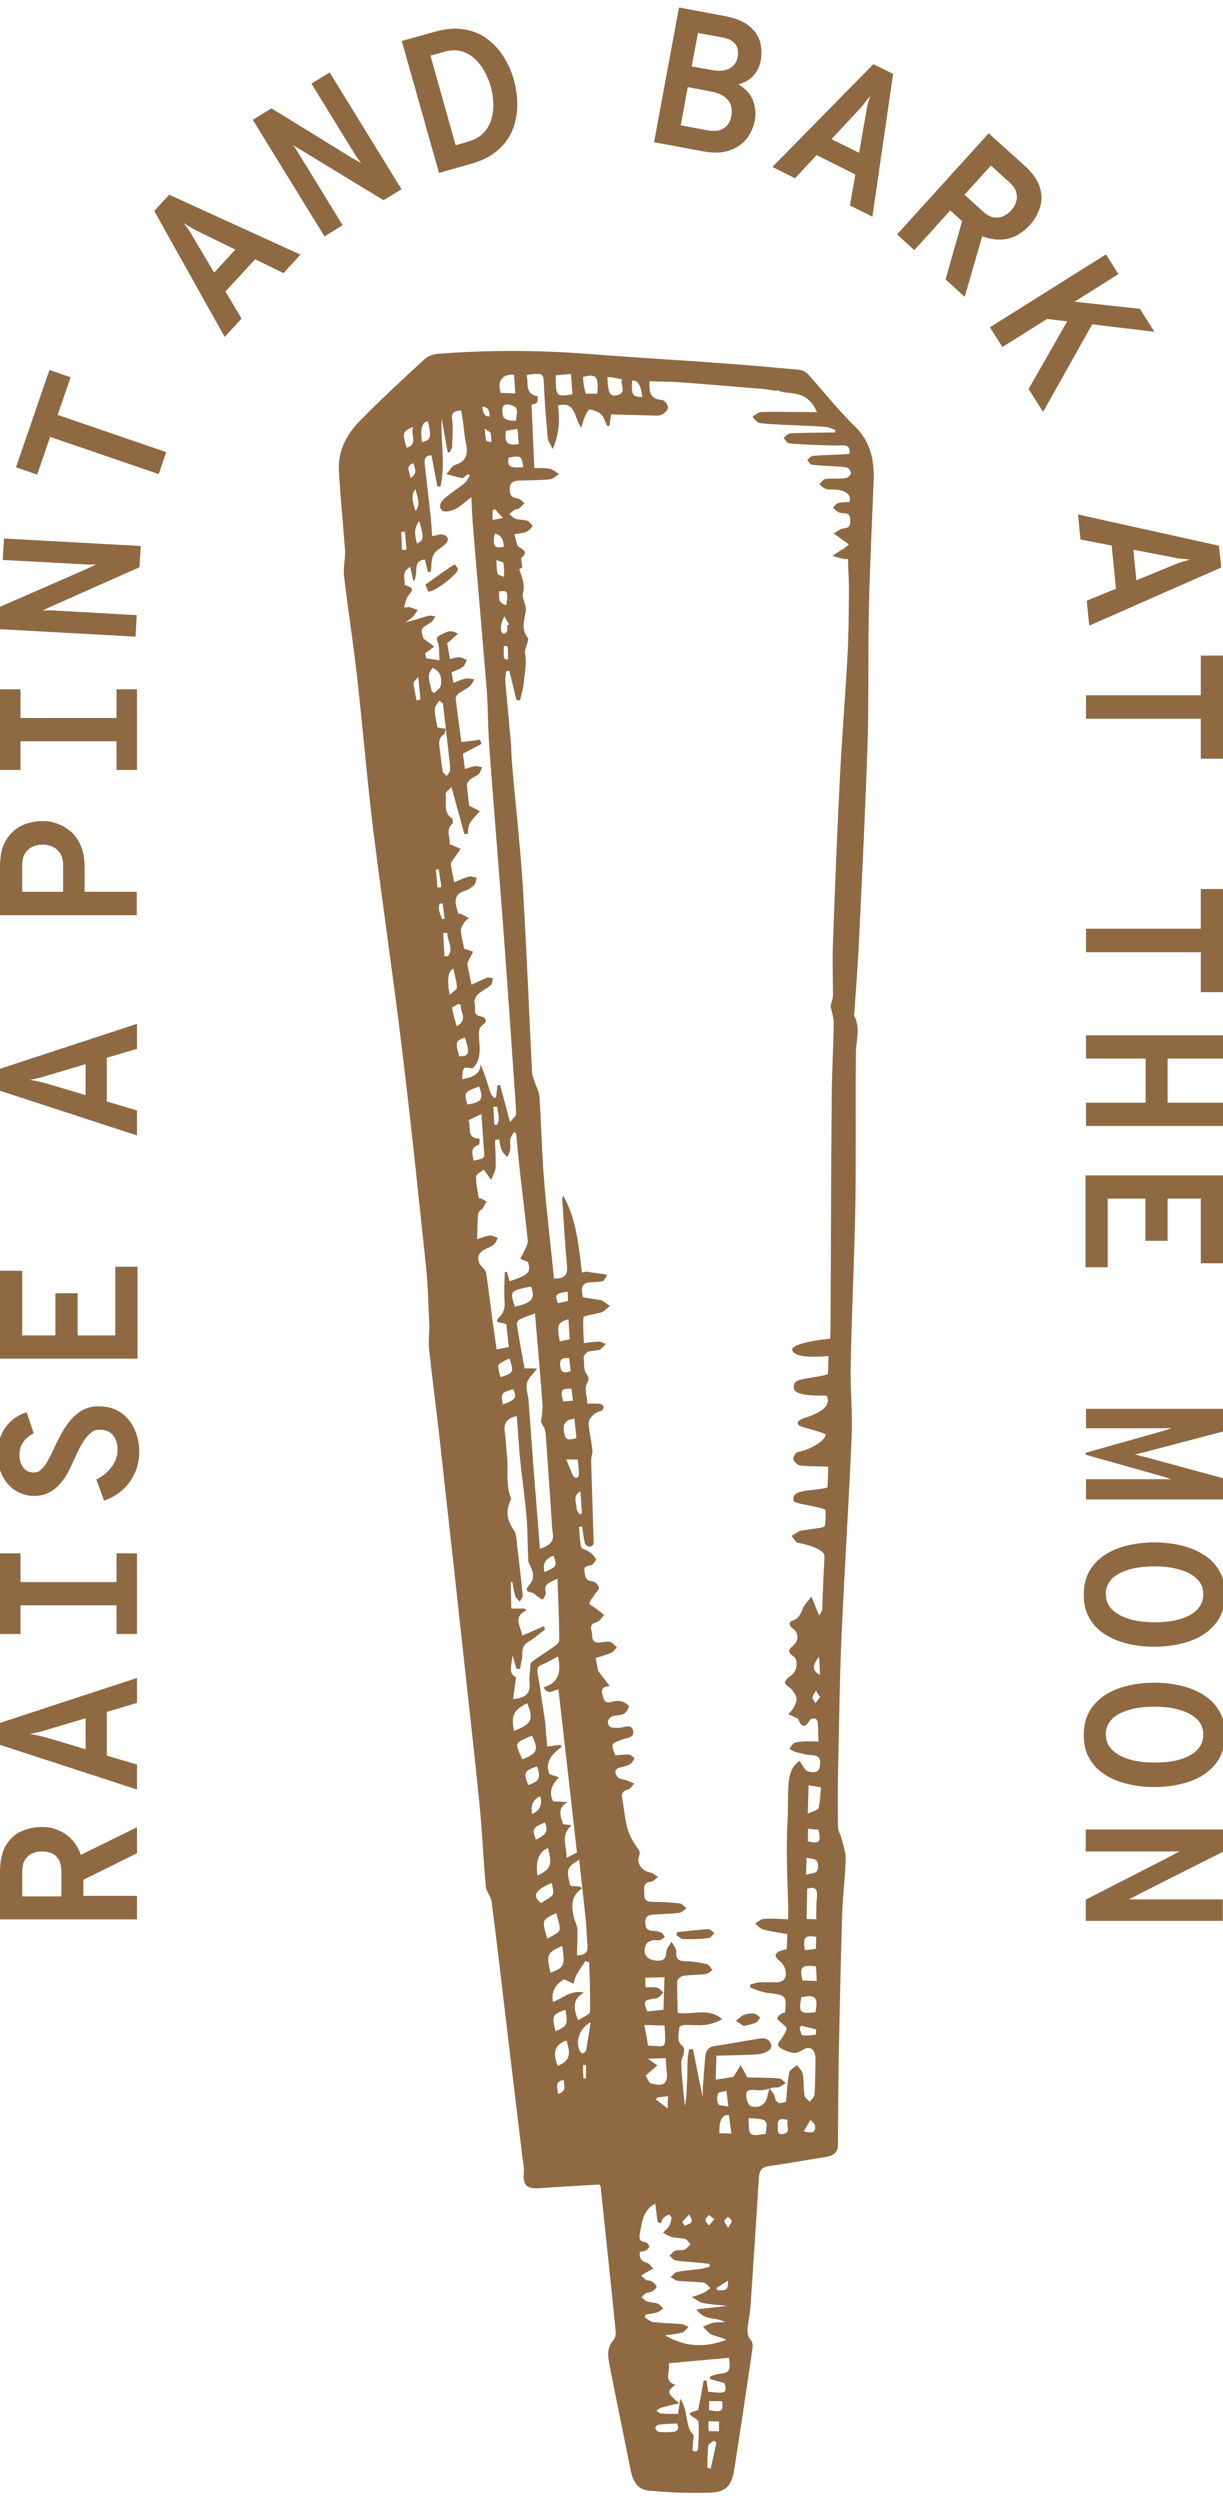 <?xml version="1.0" encoding="UTF-8"?>
<svg id="Layer_1" xmlns="http://www.w3.org/2000/svg" version="1.1" viewBox="0 0 490.1 1001.4">
  <!-- Generator: Adobe Illustrator 29.0.0, SVG Export Plug-In . SVG Version: 2.1.0 Build 186)  -->
  <defs>
    <style>
      .st0 {
        fill: #8e6942;
      }
    </style>
  </defs>
  <g>
    <path class="st0" d="M54.9,768.8H0v-19C0,745.3.8,741.8,2.4,739.1c1.6-2.6,3.6-4.5,6.2-5.6,2.5-1.1,5.2-1.7,8.1-1.7s4,.3,5.9,1c1.9.7,3.7,1.7,5.2,3.1,1.6,1.4,2.8,3.1,3.8,5.1,1,2.1,1.6,4.5,1.8,7.2v11.2h21.5v9.3ZM24.6,759.5v-9.8c0-2.1-.4-3.7-1.1-4.9-.8-1.2-1.7-2.1-2.9-2.5-1.2-.5-2.5-.7-3.8-.7s-2.5.2-3.7.7c-1.2.5-2.2,1.3-3,2.5-.8,1.2-1.2,2.9-1.2,5v9.8h15.8ZM54.9,742.3l-22.6,11.2-1-10,23.6-11.6v10.4Z"/>
    <path class="st0" d="M54.9,716.8L0,698.9v-8.8l54.9-18v10l-36.9,11c-.4.1-1,.3-1.7.5-.7.2-1.5.3-2.2.5-.8.2-1.5.3-2.2.4.7.1,1.4.3,2.2.4.8.2,1.5.3,2.2.5.7.2,1.3.3,1.7.4l36.9,11v10ZM42.8,705.2l-8.5-2.5v-16.5l8.5-2.5v21.5Z"/>
    <path class="st0" d="M8.2,654.5H0v-32.3h8.2v32.3ZM54.9,643H0v-9.3h54.9v9.3ZM54.9,654.5h-8.2v-32.3h8.2v32.3Z"/>
    <path class="st0" d="M55.8,581.5c0,3-.6,5.8-1.7,8.4-1.2,2.6-2.8,4.9-4.9,6.8-2.1,1.9-4.6,3.4-7.5,4.4l-3.1-8.5c2.5-1.2,4.5-2.8,6.1-5,1.6-2.1,2.4-4.4,2.4-6.9s-.6-4.3-1.8-5.8c-1.2-1.5-3-2.2-5.3-2.2s-2.8.5-4,1.6c-1.2,1-2.2,2.4-3.2,4.1-1,1.7-1.9,3.6-2.8,5.6-.8,1.8-1.6,3.5-2.5,5.3-.9,1.8-2.1,3.4-3.3,4.9-1.3,1.5-2.8,2.7-4.5,3.6s-3.8,1.4-6.1,1.4-5.1-.7-7.3-2.1c-2.2-1.4-4-3.3-5.3-5.9-1.3-2.5-2-5.5-2-9s1.1-7.7,3.3-10.6c2.2-3,5-4.9,8.4-5.9l2.8,8.4c-1.6.8-3,1.9-4.1,3.4-1.1,1.5-1.6,3.2-1.6,5.3s.5,3.6,1.5,5c1,1.3,2.4,2,4.1,2s2.2-.4,3.1-1.2c.9-.8,1.8-1.9,2.6-3.4s1.8-3.4,2.8-5.6c.8-1.8,1.8-3.6,2.8-5.5,1-1.9,2.2-3.6,3.6-5.3,1.4-1.6,3-3,4.8-4,1.8-1,4-1.5,6.4-1.5,3.5,0,6.4.8,8.9,2.5,2.4,1.7,4.3,3.9,5.5,6.7,1.3,2.8,1.9,5.8,1.9,9Z"/>
    <path class="st0" d="M54.9,544.2H0v-35.2h8.9v25.9h13.3v-16.9h8.9v16.9h15.1v-27.5h8.9v36.9Z"/>
    <path class="st0" d="M54.9,454.8L0,436.9v-8.8l54.9-18v10l-36.9,11c-.4.1-1,.3-1.7.5-.7.2-1.5.3-2.2.5-.8.2-1.5.3-2.2.4.7.1,1.4.3,2.2.4.8.2,1.5.3,2.2.5.7.2,1.3.3,1.7.4l36.9,11v10ZM42.8,443.2l-8.5-2.5v-16.5l8.5-2.5v21.5Z"/>
    <path class="st0" d="M54.9,366.6H0v-19.4C0,342.7.8,339,2.5,336.4c1.7-2.7,3.8-4.6,6.4-5.8,2.6-1.2,5.3-1.7,8.1-1.7s3.9.3,5.9,1c2,.7,3.8,1.8,5.5,3.2,1.7,1.5,3,3.4,4,5.7,1,2.3,1.5,5.1,1.5,8.4v10h20.9v9.3ZM25.3,357.2v-10.5c0-2-.4-3.7-1.2-4.9-.8-1.2-1.9-2.1-3.1-2.7-1.3-.5-2.6-.8-3.9-.8s-2.4.2-3.7.7c-1.3.5-2.3,1.4-3.2,2.6-.9,1.2-1.3,2.9-1.3,5.1v10.5h16.5Z"/>
    <path class="st0" d="M8.2,308.4H0v-32.3h8.2v32.3ZM54.9,296.9H0v-9.3h54.9v9.3ZM54.9,308.4h-8.2v-32.3h8.2v32.3Z"/>
    <path class="st0" d="M54.2,255l-54.8-3,.5-8.9,34.8-15.2c.4-.2,1-.5,1.9-.9.8-.4,1.5-.7,2-.9-.7,0-1.4,0-2,0-.7,0-1.3,0-1.7,0l-33.8-1.8.5-8.6,54.8,3-.5,8.5-34.9,15.5c-.5.2-1.1.5-1.9.9-.8.4-1.5.7-2,1,.6,0,1.2-.1,1.9-.1.7,0,1.3,0,1.8,0l34,1.9-.5,8.7Z"/>
    <path class="st0" d="M63.6,189.9l-43.5-14.9-5.2,15.1-8.5-2.9,13.4-39,8.5,2.9-5.2,15.1,43.5,14.9-3,8.8Z"/>
    <path class="st0" d="M90,134.9l-28.2-50.4,6-6.5,52.6,24-6.8,7.4-34.6-16.9c-.4-.2-.9-.5-1.5-.8-.6-.4-1.3-.7-2-1.2-.7-.4-1.3-.8-1.9-1.2.4.6.9,1.2,1.3,1.8.5.6.9,1.3,1.3,1.9.4.6.7,1.1.9,1.5l19.7,33.1-6.8,7.4ZM89,118.2l-4.5-7.6,11.2-12.1,7.9,3.9-14.6,15.8Z"/>
    <path class="st0" d="M130.1,94.8l-28.8-46.8,7.5-4.6,32.3,19.9c.4.2,1,.6,1.8,1,.8.4,1.4.8,1.9,1.2-.4-.6-.8-1.1-1.2-1.7-.4-.6-.7-1-1-1.4l-17.8-28.9,7.3-4.5,28.8,46.8-7.2,4.4-32.7-19.9c-.4-.3-1-.6-1.8-1.1-.8-.4-1.4-.8-1.9-1.1.4.4.8.9,1.2,1.5.4.6.7,1.1,1,1.6l17.8,29-7.4,4.6Z"/>
    <path class="st0" d="M175.9,69.2l-14.9-52.8,13.3-3.7c4.4-1.2,8.4-1.6,11.9-.9,3.5.6,6.6,1.9,9.2,3.9,2.6,2,4.8,4.4,6.6,7.3,1.8,2.9,3.1,6,4,9.3.8,3,1.3,6.2,1.3,9.5,0,3.3-.5,6.6-1.7,9.7-1.2,3.2-3.1,6-5.8,8.4-2.7,2.5-6.4,4.4-11,5.7l-13,3.7ZM182.5,58.2l4.9-1.4c2.7-.8,4.8-1.9,6.3-3.5,1.5-1.6,2.6-3.4,3.2-5.5.6-2.1.9-4.2.8-6.5-.1-2.3-.5-4.4-1-6.5-.6-2.2-1.5-4.3-2.6-6.3-1.1-2-2.5-3.7-4-5.1-1.6-1.4-3.4-2.4-5.3-2.9-2-.5-4.2-.5-6.6.2l-5.7,1.6,10.1,35.9Z"/>
    <path class="st0" d="M262.1,57l10-54,18.2,3.4c4.4.8,7.7,2.2,9.9,4,2.3,1.9,3.7,4,4.4,6.4.6,2.4.7,4.8.3,7.2-.4,2.4-1.4,4.5-2.9,6.2-1.5,1.8-3.6,2.9-6.1,3.6,2.8,1.6,4.7,3.7,5.8,6.3,1,2.6,1.3,5.3.8,8-.3,1.9-1,3.7-2,5.5-1,1.8-2.3,3.3-4,4.5-1.7,1.3-3.8,2.2-6.2,2.7-2.5.5-5.4.4-8.7-.2l-19.4-3.6ZM272.8,50.2l10.8,2c2.1.4,3.9.3,5.2-.2,1.3-.5,2.3-1.3,3-2.3.7-1,1.1-2.1,1.3-3.2.2-1.3.2-2.7-.1-4-.3-1.3-1.2-2.5-2.5-3.6-1.4-1.1-3.5-1.9-6.3-2.4l-8.6-1.6-2.8,15.3ZM277.2,26.6l7.8,1.4c3.2.6,5.6.4,7.4-.6,1.8-1,2.8-2.5,3.2-4.5.2-1.1.2-2.1,0-3.2-.2-1.1-.8-2-1.8-2.9-1-.9-2.6-1.5-4.8-1.9l-9.3-1.7-2.5,13.3Z"/>
    <path class="st0" d="M309.5,66.9l40.5-41.2,7.9,3.9-8.3,57.2-9-4.5,6.6-37.9c0-.4.2-1,.3-1.7.2-.7.3-1.4.6-2.2.2-.8.4-1.5.6-2.1-.4.6-.9,1.1-1.4,1.8-.5.6-1,1.2-1.4,1.8-.5.6-.8,1-1.1,1.3l-26.2,28.1-9-4.5ZM325.3,61.3l6-6.5,14.8,7.3-1.5,8.7-19.2-9.6Z"/>
    <path class="st0" d="M359.3,94.1l36.9-40.7,14.1,12.7c3.4,3,5.5,6,6.4,8.9.9,2.9.9,5.7,0,8.3-.9,2.6-2.3,5-4.2,7.1-1.4,1.5-3,2.7-4.7,3.7-1.8,1-3.7,1.6-5.8,1.8-2.1.2-4.2,0-6.4-.6-2.2-.6-4.4-1.8-6.5-3.5l-8.3-7.5-14.4,15.9-6.9-6.3ZM378.9,112l6.9-24.3,8.1,5.9-7.3,25.3-7.7-7ZM386.5,78l7.3,6.6c1.5,1.4,3,2.2,4.4,2.5,1.4.2,2.7,0,3.9-.5,1.2-.6,2.2-1.3,3.1-2.3.8-.9,1.5-2,1.9-3.2.5-1.2.5-2.5.2-3.9-.3-1.4-1.3-2.8-2.9-4.3l-7.3-6.6-10.6,11.7Z"/>
    <path class="st0" d="M396.7,131.1l46.5-29.2,5,7.9-46.5,29.2-5-7.9ZM412.2,155.8l16.1-28.2,10,1.2-20.3,36.2-5.8-9.2ZM418.3,127.6l11-6.9,27.5,3,5.8,9.2-44.3-5.3Z"/>
    <path class="st0" d="M432.1,206.1l56.4,12.5.9,8.7-52.9,23.3-1-10,35.6-14.6c.4-.2.9-.4,1.6-.6.7-.2,1.4-.5,2.2-.7.8-.2,1.5-.4,2.1-.6-.7,0-1.4-.1-2.2-.2-.8,0-1.6-.2-2.3-.2-.7,0-1.3-.2-1.7-.3l-37.8-7.3-1-10ZM445.3,216.5l8.7,1.7,1.6,16.4-8.2,3.3-2.1-21.4Z"/>
    <path class="st0" d="M435.2,278.5h46v-15.9h8.9v41.3h-8.9v-16h-46v-9.3Z"/>
    <path class="st0" d="M435.2,372h46v-15.9h8.9v41.3h-8.9v-16h-46v-9.3Z"/>
    <path class="st0" d="M435.2,414.7h54.9v9.3h-22.2v17.7h22.2v9.3h-54.9v-9.3h23.9v-17.7h-23.9v-9.3Z"/>
    <path class="st0" d="M435.2,470.8h54.9v35.2h-8.9v-25.9h-13.3v16.9h-8.9v-16.9h-15.1v27.5h-8.9v-36.9Z"/>
    <path class="st0" d="M435.2,564.3h54.9v9.1l-30.1,7.9c-.8.2-1.7.5-2.8.7-1.1.3-1.9.5-2.6.6.7.1,1.6.3,2.6.6,1.1.3,2,.5,2.8.7l30.1,8.2v8.5h-54.9v-8.1h29.8c.6,0,1.4,0,2.3,0,.9,0,1.7,0,2.2.1-.7-.2-1.4-.5-2.2-.8s-1.6-.5-2.4-.7l-29.8-8.4v-.8l29.8-8.4c.8-.2,1.5-.5,2.4-.7.8-.3,1.5-.5,2.2-.8-.5,0-1.3,0-2.2.1-.9,0-1.7,0-2.3,0h-29.8v-8.1Z"/>
    <path class="st0" d="M434.3,638.7c0-3.7.8-6.8,2.3-9.5,1.6-2.6,3.7-4.8,6.3-6.5,2.7-1.7,5.7-2.9,9.1-3.7,3.4-.8,6.9-1.2,10.6-1.2s7.2.4,10.6,1.2c3.4.8,6.4,2,9.1,3.7,2.7,1.7,4.8,3.8,6.3,6.5,1.6,2.6,2.3,5.8,2.3,9.5s-.8,6.8-2.3,9.5c-1.6,2.6-3.7,4.8-6.3,6.5-2.7,1.7-5.7,2.9-9.1,3.7-3.4.8-6.9,1.2-10.6,1.2s-7.2-.4-10.6-1.2c-3.4-.8-6.4-2-9.1-3.7-2.7-1.7-4.8-3.8-6.3-6.5-1.6-2.6-2.3-5.8-2.3-9.5ZM443.2,638.7c0,1.9.5,3.6,1.6,5,1.1,1.4,2.6,2.6,4.4,3.5,1.9.9,3.9,1.6,6.3,2,2.3.4,4.7.6,7.2.6s5.1-.2,7.4-.6c2.3-.4,4.4-1.1,6.2-2,1.8-.9,3.2-2,4.3-3.5,1-1.4,1.6-3.1,1.6-5.1s-.5-3.6-1.6-5.1c-1.1-1.4-2.6-2.6-4.4-3.5-1.9-.9-3.9-1.5-6.3-2-2.3-.4-4.7-.6-7.2-.6s-5.1.2-7.4.6c-2.3.4-4.4,1.1-6.3,2-1.8.9-3.3,2-4.3,3.5-1,1.4-1.6,3.1-1.6,5.1Z"/>
    <path class="st0" d="M434.3,694.9c0-3.7.8-6.8,2.3-9.5,1.6-2.6,3.7-4.8,6.3-6.5,2.7-1.7,5.7-2.9,9.1-3.7,3.4-.8,6.9-1.2,10.6-1.2s7.2.4,10.6,1.2c3.4.8,6.4,2,9.1,3.7,2.7,1.7,4.8,3.8,6.3,6.5,1.6,2.6,2.3,5.8,2.3,9.5s-.8,6.8-2.3,9.5c-1.6,2.6-3.7,4.8-6.3,6.5-2.7,1.7-5.7,2.9-9.1,3.7-3.4.8-6.9,1.2-10.6,1.2s-7.2-.4-10.6-1.2c-3.4-.8-6.4-2-9.1-3.7-2.7-1.7-4.8-3.8-6.3-6.5-1.6-2.6-2.3-5.8-2.3-9.5ZM443.2,694.9c0,1.9.5,3.6,1.6,5,1.1,1.4,2.6,2.6,4.4,3.5,1.9.9,3.9,1.6,6.3,2,2.3.4,4.7.6,7.2.6s5.1-.2,7.4-.6c2.3-.4,4.4-1.1,6.2-2,1.8-.9,3.2-2,4.3-3.5,1-1.4,1.6-3.1,1.6-5.1s-.5-3.6-1.6-5.1c-1.1-1.4-2.6-2.6-4.4-3.5-1.9-.9-3.9-1.5-6.3-2-2.3-.4-4.7-.6-7.2-.6s-5.1.2-7.4.6c-2.3.4-4.4,1.1-6.3,2-1.8.9-3.3,2-4.3,3.5-1,1.4-1.6,3.1-1.6,5.1Z"/>
    <path class="st0" d="M435.2,732.8h54.9v8.9l-33.9,17.1c-.4.2-1,.6-1.8,1-.8.4-1.4.7-2,1,.7,0,1.4,0,2,0s1.3,0,1.7,0h33.9v8.6h-54.9v-8.5l34-17.4c.4-.2,1.1-.6,1.8-1,.8-.4,1.4-.8,1.9-1.1-.6.1-1.2.2-1.9.2-.7,0-1.3,0-1.8,0h-34v-8.7Z"/>
  </g>
  <g id="BzggDx.tif">
    <g>
      <path class="st0" d="M240.2,875c-8,.5-16.2.9-24.4,1.5-4.7.3-6.3-1.3-5.9-6.1.2-2.2-.3-4.5-.6-6.7-2-16.4-3.9-32.7-5.9-49.1-2.1-17.6-4.1-35.3-6.4-52.9-.3-2.1-2.1-4-2.3-6-1-10.5-1.4-21-2.4-31.4-1.4-14.5-3-28.9-4.6-43.3-3.9-35.7-7.8-71.4-11.8-107.2-1.3-11.3-2.8-22.5-4-33.8-.3-3.2.3-6.4.1-9.6-.3-7.7-.5-15.5-1.3-23.2-3.1-29.2-6.1-58.5-9.7-87.7-3.5-29-7.8-57.9-11.4-86.8-2.5-20.5-4.2-41-6.5-61.5-1.5-13.4-3.6-26.8-5.2-40.2-.4-3.1.3-6.3.4-9.4,0-1.9-.3-3.9-.4-5.8-.7-9.1-1.6-18.2-2.1-27.4-.4-7.8,3.1-14.4,8.3-19.7,8.4-8.6,17.2-16.7,26-24.8,1.4-1.3,3.6-2,5.5-2.2,19.7-1.5,39.5-1.5,59.3,0,18.6,1.5,37.2,2.5,55.8,3.9,9.8.7,19.6,1.6,29.4,2.5,1.3.1,2.8.8,3.6,1.7,6.3,6.9,12.1,14.4,18.8,20.9,6.5,6.3,7.9,13.8,7.6,22.1-.7,16.9-1.5,33.9-1.9,50.8-.4,17.8,0,35.6-.5,53.4-.9,26.8-2.2,53.6-3.5,80.3-.4,9.4-1.2,18.7-1.8,28.1,0,.6-.3,1.3,0,1.7,2.5,4.8.6,9.6.6,14.5-.2,14.9,0,29.8-.1,44.6,0,9.5-.1,19-.4,28.5-.5,17.6-1.3,35.3-1.6,52.9-.2,9.1.8,18.2.4,27.3-1.1,26.3-2.8,52.6-4,78.9-.8,17.6-1,35.2-1.4,52.9-.2,8.4-.2,16.9-.1,25.3,0,1.3,1,2.6,1.3,3.9.7,2.9,1.9,5.9,1.8,8.9-.2,7.2-1.2,14.4-1.4,21.6-.6,19.2-1,38.4-1.4,57.7-.2,11.7-.2,23.3-.3,35,0,2.9-1.7,4.3-4.4,4.8-7.7,1.2-15.3,2.6-23,3.7-3.1.4-4.1,1.7-4.3,4.8-1,16.9-2.2,33.8-3.3,50.7-.1,2.2-.5,4.3-.8,6.5-.4,2.8-1.2,5.5,1.1,8,.7.8.5,2.7.3,4-2.3,15.9-4.7,31.8-7.2,47.8-1,6.2-3.3,8.8-9.4,9-8.3.3-16.6,0-24.9-.8-4.2-.3-6.3-3.7-7.1-7.8-2.9-14.5-5.9-28.9-8.7-43.3-.6-3.2-.8-6.3,1.7-9.1.8-.9,1.1-2.5.9-3.8-1.9-19.2-4-38.5-6-57.7,0-.2-.2-.4-.5-.9ZM209.3,227.3c-.4.2-.8.4-1.2.7.5,1.6,1.1,3.1,1.5,4.7.2.9.3,2,.3,2.9,0,1.1-.6,2.2-.4,3.2.3,2,1.5,4.1,1.2,6-.6,3.8-2,7.4.9,10.8.2.3,0,1-.2,1.6-.3,1.5-1.2,3.1-1,4.5.8,4-.2,7.9-.5,11.8-.2,2.3-1,4.6-1.5,7h-1.4c-1-3.9-1.9-7.9-2.9-11.8-.4,0-.9.1-1.3.2-.1,1.4-.4,2.7-.3,4.1.7,8.1,1.5,16.1,2.2,24.2.3,3,.2,5.9.5,8.9,1.4,16.3,3.3,32.6,4.3,48.9,1.5,24.8,2.5,49.6,3.7,74.4,0,1.2.6,2.4.9,3.5.7,2.2,2,4.4,2.1,6.7.7,10.5.9,21,1.7,31.5.9,11.4,2.2,22.8,3.4,34.2.2,2.3.5,4.6.7,6.8,4.3.2,5.6-1.5,5.2-5.2-.8-8.9-1.3-17.8-1.9-26.6,0-.4.3-.9.4-1.4,5.4,9.6,6.2,20.3,7.5,30.8,1-.1,1.7-.5,2.3-.3,1,.3,6.9.9,7.8,1.3-.5.8-.9,1.7-1.6,2.4-.3.4-6,.5-6.5.7-2.9,1.1-1.8,3.7-1.7,5.6,0,.6,7,1,7.9,1.6,1,.6,2,1.4,3,2.1-.9.8-1.7,1.5-2.6,2.2-1,.8-7.9,1.5-8,2.4-.2,3.3,0,6.7.2,10.3,1.5-.3,5.1-.6,5.9-.6,1,0,1.9.6,2.9.9-.7.7-1.4,1.6-2.2,2.2-.7.5-4.5.5-5.2,1.1-.7.5-1.6,1.5-1.5,2.2.3,2.1-.2,4.6,1.1,6.5s.9,2.4.3,3.6c-1.4,2.6.2,5.5,0,8.3.9,0,4.5,0,5.2.1.6.2,1.3.7,1.4,1.2,0,.5-.4,1.5-.9,1.6-3.5.9-5.4,3.5-5.1,5.8.4,3.3,1.1,6.6,1.5,10,.1,1.4-.6,2.9-.5,4.4.3,10.9.7,21.7,1,32.5,0,.1,0,.2,0,.3-.2,1.5-2.2,1.9-3.1.7s-.3-.4-.4-.7c-.6-2.1-.8-4.4-1.1-6.6-.4,0-.9,0-1.3,0,.3,2.7.3,5.5.9,8.2.2.8,2.2,1.1,3.1,1.8,1.1.8,2.2,1.8,2.8,3,.2.4-1,2-1.8,2.4-1.3.5-3.2.1-2.8,2.5.3,1.9.3,3.8,3.2,4,1,0,2.5,1.5,2.6,2.5.1.9-1.3,2-1.9,3.1-.7,1.1-1.7,2.1-1.9,3.3,0,.5,1.6,1.2,2.5,1.9,1.2.9,2.3,1.8,3.4,2.7-1,1-1.9,2.6-3.1,2.9-3.6,1-1.6,3.4-1.7,5.3,0,2.1,1,3.1,3.2,2.8,1.3-.2,2.8-.5,4.1-.2,1,.3,1.8,1.4,2.6,2.2-.7.7-1.4,1.8-2.3,2.1-1.9.9-4,1.4-6.2,2.1.4,1.9.6,3.4,1,5.2l4.6,6c-1.9.4-3.6.5-2.9,3.3.5,2.3,1,4,4,3,1.3-.4,2.8-.4,4.1,0,1,.3,2.6,1.5,2.5,2-.2,1.1-1.1,2.4-2.1,2.9-1.1.6-2.7.5-4,.8-2.2.6-3.1,2.8-1.5,4.3.7.6,2.2.4,3.4.5,2.1.1,5.1-2,5.9,1.1.8,2.9-2.7,2.9-4.5,3.6-4.3,1.6-4.5,1.7-2.6,6.3,1.8-.1,3.6-.4,5.4-.3.8,0,1.5.9,2.3,1.4-.5.8-.9,1.8-1.6,2.3-1.1.7-2.5,1.1-3.9,1.4-2.8.6-2.6,2.4-1.2,4,.7.8,2.3.8,3.5,1.2,1.1.4,2.1.9,3.1,1.3-.8.8-1.6,2.1-2.5,2.4-2.5.6-2.7,1.9-2.3,4,.7,3.8,1,7.7,2,11.5.7,2.6,2.1,5.1,3.6,7.3.9,1.3,1.8,1.9,1.1,3.8-1.2,3,1.3,6.1,4.4,6.6,1.1.2,2.2,1.2,3.2,1.8-.9.7-1.8,1.8-2.8,1.9-3.7.4-2.6,3.1-2.7,5.2-.1,2.6,1.5,2.9,3.6,2.9,3.5,0,7.1.2,10.6.6,1,.1,1.8,1.3,2.7,2-1,.6-1.9,1.7-3,1.8-3.4.4-6.8.5-10.2.7-2,.1-3.4.6-3.3,3.2,0,2.3.9,3.3,3.2,3.3,1.1,0,2.3.3,3.3.8.6.3.9,1.1,1.3,1.7-.6.4-1.2,1-1.9,1.2-1,.2-2.1-.1-3.1.1-.9.2-2,.8-2.4,1.5-1.8,3.7,0,6.3,3.9,6.6,2.7.2,4-.4,4.1-3.4,0-1.4,1.4-2.8,2.1-4.2.7,1.4,2,2.8,1.9,4.2-.2,3.1,1.2,3.6,3.8,3.7,2.8,0,5.7.5,8.4,1.1.9.2,1.6,1.6,2.3,2.4-.9.6-1.7,1.5-2.7,1.6-2.9.4-5.9.3-8.9.7-.9.1-2.4,1.3-2.5,2-.1,4.3.1,8.6.2,12.9,6.2.8,12.4-2.3,17.8,2.5-2.3,1.2-4.7,2.1-7.2,2.3-2.6.3-5.3-.1-7.9,0-.8,0-2.1.7-2.1,1,0,2.6-1.5,5.4,1.5,7.6.5.4.5,1.8.3,2.8-.2,1.2-1,2.3-1,3.5,0,3,.3,5.9.6,8.9.2,2.9.6,5.8.9,8.7.7-3.9.7-7.8.9-11.6.2-3.7-.2-7.6.8-11.2h1.5c1.3,6.4,2.5,12.7,3.9,19.2,0-1.1,0-2,0-2.9.3-4.3.6-8.7,1-13,.2-2.4,1-4.2,3.9-4.6,5.3-.7,10.5-1.8,15.8-2.6,2.5-.4,5.5-1.4,6.7,2,.7,2-2.1,3.8-6.1,4-5.2.3-10.4.4-15.8.5l-.3,9.6c2.5-.4,4.8-.7,7.1-1.1.8-1.3,1.9-3,2.9-4.7.9,1.6,1.8,3.3,2.7,4.9,3.9.1,8.2.1,12.6.4,1,0,1.9,1.2,2.8,1.8-.9.6-1.7,1.3-2.7,1.7-.9.3-2,0-2.9.3-2,.7-4.2,1.2-6.3.9-4.8-.7-4,1.8-3.8,3.5.2,1.1,1,2.8,1.8,3,3.7.9,6.1-1,6.7-4.8,0-.5.3-1,.7-2.4,1,1.5,1.9,2.2,2,3.2.6,3.2,2.4,3,4.6,2.1.4-4.1.5-8,1.3-11.7.2-1.1,2-1.9,3.1-2.9.8,1.2,2.1,2.3,2.3,3.6.5,2.8.2,5.7.7,8.5.1,1,1.4,1.8,2.1,2.6.7-1,1.8-1.9,1.9-2.9.3-4.7.3-9.4.4-14.1,0-4-2.1-5.8-5.3-3.7-2.8,1.8-4.8,1-7.1,0-1-.4-2.5-1.3-2.6-2.1-.1-.9,1.1-2,1.7-3,.6-1.2,1.6-2.3,1.7-3.5,0-.8-1.3-1.6-2.1-2.4-.6-.6-1.6-1.2-1.6-1.8,0-.6,1-1.3,1.6-1.8.4-.3,1-.3,1.5-.5.7-6.5.2-7-5.9-7.7-1.4-.1-2.7-.4-4-.8-1.4-.4-2.7-1-4.1-1.5,0-.4,0-.8.1-1.2,1.2-.3,2.5-.8,3.7-.9,2.4-.1,4.8.1,7.2,0,1,0,2.3-.6,2.8-1.4,1.3-2.4,0-5.8-2.3-7.4-.6-.4-1.3-1.4-1.3-2.1,0-.5.9-1.2,1.5-1.5.9-.4,1.9-.6,3-.9l.2-6c-3.4-.6-6.7-1-9.8-1.9-1.2-.3-2.1-1.6-3.1-2.4,1.2-.6,2.3-1.7,3.5-1.8,3.1-.2,6.3,0,9.7.2,0-1.6.1-2.8.1-3.9-.3-11.8-1-23.6-.3-35.4.3-5,0-10.1.4-15.1.3-3.5,1.2-6.9,4.4-9.1,1.2,1.7,2.1,3.9,3.4,4.2,1.3.3,4.2,1.1,4.7-1.8.4-2.4.3-4.5-3.1-4.7-2.1,0-4.3-.7-6.4-1.2-.9-.2-1.8-.9-2.7-1.3.7-.8,1.2-2,2.1-2.4,1.3-.5,2.9-.5,4.3-.6,1.7,0,3.3,0,5.3.1-.1-2.9-.1-5.3-.3-7.7,0-.6-.6-1.4-1-1.5-.7-.1-1.8,0-2.1.5-1.9,3.3-3.4,3.2-4.7-.3,0-.2-.5-.4-.8-.5-1-.5-2.1-1-3.2-1.4.8-1,1.8-1.9,2.3-3,.6-1.1,1.1-2.4,1-3.5-.2-1.2-1.1-2.4-1.9-3.4-.8-1-2.5-1.7-2.7-2.8-.1-.8,1.3-2.2,2.3-2.8,2.4-1.3,3.3-6.3,1-7.8-2.6-1.8-1.7-2.8.1-4.4,2.2-1.9,2-5.1-.3-6.7-1.6-1.1-1.7-2.7-.2-3.1,3-.9,3.4-3.3,4.5-5.5.7-1.3,1.8-2.4,3.2-4.2,1.3,3.2,2.1,5.4,3,7.6,1-1.1,1.3-2.1,1.3-3.1.3-6.9.5-13.7.9-20.6.2-2.7-7.1-4.9-10.6-5.4-1-.2-1.7-1.8-2.6-2.8,1-.6,1.9-1.2,2.9-1.8,1.1-.7,10.2-1.2,10.4-2.1.5-2.5.3-5.1.3-6.5-2.4-1.5-12.5-2.3-12.8-3.7-.6-3,2.4-3.5,4.8-4,.6-.1,8.7-.8,8.8-1.4.2-2.8.2-5.5.3-8.2-2.1-.2-10.6-.1-11.7-.6-1-.5-2.2-1.6-2.3-2.5-.1-.9,1-2.6,1.8-2.8,5.1-.9,11.1-4.6,11.2-7-1.5-1-5.6-1.9-9.2-3s-1.7-2.8,0-3.4c5.7-1.8,11.6-4.4,9.7-9-.2,0-.4-.2-.6-.2-2.4,0-12.4.4-12.7-3-.3-3.1,2.4-3.3,4.7-3.8.7-.2,8.8-1.2,8.9-1.9.3-2.3.2-4.7.3-7.1-2.7.1-13.2,1.2-14.5-2.3-.9-2.4,9.4-4.2,15.2-4.7,0-1.4.1-2.9.1-4.3.2-30.7.2-61.4.5-92.1,0-10,.7-20.1.8-30.1,0-2.2-.8-4.4-1.3-6.7.3-1.2.9-2.7,1-4.2,0-7.1-.3-14.2,0-21.3.8-21.5,1.6-43,2.7-64.5.8-16.7,2.2-33.3,3.1-50,.5-8.8.5-17.6.6-26.4,0-4.2-.3-8.4-.4-12.7-.8,0-1.3.1-1.7,0-1.5-.4-3-.8-4.5-1.2,1.3-.9,2.5-1.8,3.8-2.6,0,0,.2,0,.3,0,.8-.7,1.7-1.3,2.5-2-.9-.6-1.7-1.3-2.6-1.9-1.2-.8-2.3-1.7-3.5-2.5,1.2-.7,2.4-1.8,3.8-2,1.7-.2,2.8-.5,2.8-2.5,0-1.8.2-3.5-2.3-3.6-.9,0-1.9-.2-2.7-.6-.7-.4-1.3-1.1-1.9-1.7.7-.6,1.3-1.6,2.1-1.8,1.5-.4,3.1-.3,4.5-.4,1.2-3.7-3.2-5.1-6.5-5-1,0-2.1,0-3.1-.3-.9-.4-1.7-1.2-2.5-1.8.8-.7,1.4-1.9,2.3-2.1,1.8-.4,6.7,0,8.4-.4.8-.2,1.9-1.2,2-2,0-.7-.9-2-1.6-2.2-1.8-.6-12.4-.7-14.2-1.2-.7-.2-1.2-1.2-1.7-1.8.6-.5,1.2-1.4,1.9-1.6,2.1-.4,12.8-.6,15-.9.3-2.8-.7-3.6-3.5-3.4-2.6.2-18.5-.4-21-.9-.7-.2-1.2-1.4-1.9-2.1.8-.6,1.4-1.5,2.3-1.7,1.7-.4,16.7-.4,18.4-.5,0-.3,0-.7,0-1-1.1-.4-2.2-.9-3.3-1.1-3.6-.6-23.5-.9-27.1-1.7-1.1-.2-1.9-1.6-2.8-2.4,1-.7,2-1.7,3.1-1.9,2.2-.3,20.6,0,22.8,0-4.5-10.4-12.8-6.2-16.1-9.1,1.4,1.2-3.7-.1-5.5-.2-11.3-.9-22.5-1.9-33.8-2.7-3.9-.3-7.8-.2-11.7-.4-.2,4,0,7.2,4.9,7.5,1,0,2.6,2,2.5,3.1,0,1-1.6,2.4-2.8,2.9-1.3.5-2.9.2-4.4.2-5.1-.1-10.2-.3-15.6-.4l-.7,4.6h-.9c-.8-1.5-1.2-3.4-2.4-4.6-1.1-1.1-3-1.7-4.6-2-.5,0-1.4,1.6-1.8,2.6-.6,1.2-.9,2.6-1.6,4.7-2.9-4-2.1-10.7-9.3-8.9.7,5.6.6,11.2-2.1,17.5-.9-2-1.9-3.2-2-4.5-.6-6.7-1.2-13.4-1.5-20.1-.2-5.8,0-5.9-5.9-5.3-.3,0-.6.2-1.1.4,1,3-1,7.4,4.4,8.3,0,0,.2,1.9-.2,2.5-.4.6-1.6.7-2.2.9.4,8.5.7,16.8,1.1,25.4,1.9,0,4.1-.1,6.2.3,1.3.3,2.5,1.3,3.8,2.1-1.3.7-2.5,2-3.8,2.1-4.1.4-8.2.4-12.3.5-2.8,0-4,1.3-3.7,4.2.2,2.3,1.4,2.7,3.3,3,.9.2,1.7,1.2,2.6,1.8-.8.8-1.6,1.7-2.5,2.4-.3.2-1,0-1.3.2-.8.5-1.6,1.2-2.3,1.8.8.7,1.6,1.6,2.5,1.9,1.5.5,3.2.3,4.7.8.9.3,1.5,1.4,2.2,2.1-.8.8-1.5,1.9-2.5,2.3-1.3.6-2.8.6-4.9,1,.7,2,.8,4.6,2,5.2,2.9,1.5,2.8,2.7.7,4.4M188.8,394.5c2.5-1.1,4.3-2.1,6.2-2.8.7-.3,1.7,0,2.5.1-.2.9-.1,2.2-.7,2.7-1.6,1.4-3.7,2.3-5.3,3.8-.9.8-1.7,2.7-1.3,3.6.7,1.7-1.1,4.7,2.4,5.2,1.9.3,2.9,1.9,1.2,3.1-2.4,1.7-1.9,3.7-1.8,6,.3,4.2.8,8.7-2.7,11.8-1.3-.3-3.1-.6-3.4,0-.7,1.1-.5,2.6-.7,4.3,3.9-.9,7-1.5,7.4-5.9,1.7,3.8,2.7,7.5,3.9,11.2.3.9,1,1.6,1.6,2.3.2-.2.5-.3.7-.5.2-1.6.4-3.1.5-4.7.4,0,.7,0,1.1-.1,1.2,4.6,2.5,9.2,4,14.9,1.1-1.5,2.4-2.4,2.4-3.3-.1-4.9-.6-9.8-.9-14.7-1.2-17.6-2.4-35.1-3.7-52.7-1.1-15.2-2.3-30.3-3.5-45.5-.9-11.8-1.9-23.6-2.7-35.5-.5-7-.4-14-.9-20.9-1.8-22.2-3.8-44.4-5.6-66.7-.3-3.5-.4-7-.6-11.1-2.6,2-4.4,3.8-6.6,4.9-1.5.7-4.2,1.3-5.1.5-1.9-1.8-.3-3.8,1.3-5.2,2.6-2.1,5.4-3.9,7.9-6,.8-.7,1.3-1.9,1.9-2.9-.3-.2-.5-.3-.8-.5-.9.7-1.7,1.4-2.1,1.7-2.3-.6-4.1-1-6.5-1.7,1.4-1.5,2.2-3.3,3.5-3.7,5.2-1.6,5.1-5.1,4.2-9.4-.5-2.2-.6-4.5-.9-6.8-.3-1.9-.6-3.7-.9-5.6-3,.2-4,1-3.6,3.9.5,3.4,0,6.9,0,10.3,0,.9-.6,1.8-1,2.6-.3,0-.6,0-.8,0-.8-4.5-1.6-9.1-2.4-13.6-.5,9.2,1.6,18.3-.5,27.3-.4,0-.8,0-1.2,0-.8-4.2-1.6-8.3-2.4-12.5-2.4,0-2.9,1.4-2.7,3.4.8,6.8,1.5,13.5,2.3,20.3.3,2.9.5,5.8.7,8.7,1.6-.3,2.7-.8,3.8-.7,2,.1,3.2,1.6,2,3.2-1.4,1.9-4.1,2.8-5.2,4.8-1.1,2-.8,4.7-1.2,7-.4,0-.7,0-1.1,0-.4-1.7-.8-3.3-1.2-5-5.5.6-2.2,5.8-4.6,8.8-.5-2.2-.8-3.8-1.3-5.8-3.8,2-1.9,4.9-2.3,7.2,3.8,1.3,3.7,1.5,1.5,4.3-.9,1.2-1.1,2.9-1.7,4.7,1.3,0,1.8-.2,2.2-.1,1.1.3,2.2.8,3.3,1.1-.6.9-1.2,2-2,2.8-.8.8-1.9,1.4-2.9,2.1,3.2-.6,6-1.7,9-2.5.9-.3,2,.1,3,.2-.6.8-1,2-1.8,2.4-4.2,2.5-4.2,2.4-3,6.5,1.8,1.3,3.1,2.2,4.3,3.2-1.1.8-2.2,1.7-3.6,2.7.1.5.3,1.5.4,2,2,.3,3.7.5,5.3.8-.1-1.8,0-4.1-.4-6.3-.3-1.4-1.5-2.7.5-3.7,2.2-1.1,4.3-2.7,7.3-.6-1.6,1.4-2.9,2.6-4.3,3.8.4,2,.7,4.1,1.1,6.3,1.5-.3,2.7-.8,3.8-.7,1,0,2,.7,3,1-.5.9-.8,2.2-1.6,2.8-1.3,1-3,1.5-4.5,2.2.2,1.4.4,2.6.7,4.2,1.8-.6,3.3-1.4,4.9-1.7,1.1-.2,2.3.2,3.5.3-.6.9-1,2.1-1.9,2.8-1.3,1.1-2.9,1.8-4.3,2.8-.6.5-1.4,1.5-1.3,2.1.7,5.8,1.5,11.7,2.3,17.4,2.9-.3,5.2-.6,7.5-.9.2.6.4,1.1.5,1.7-2.4,1.3-4.9,2.6-7.4,3.9.3,2,.5,4,.8,6.1,1.6-.5,2.9-1,4.2-1.1.9-.1,1.8.3,2.7.4-.4.9-.7,2.1-1.4,2.8-.9.8-2.2,1.2-3.2,2-.7.6-1.6,1.6-1.5,2.3.2,3,.7,6.1.9,8.3,1.9,1,3.1,1.6,4.3,2.2-1,1.1-2,2.2-2.9,3.3-.6.7-1.2,1.5-1.5,2.4-.3,1.1-.3,2.2-.4,3.4-.5,0-.9,0-1.4.1-1.7-6.1-3.3-12.1-5.2-18.9-.9,1.1-2.4,2.1-2.3,2.9.5,3.3-1.2,7.2,2.5,9.7.4.3.5,1.8.2,2.1-3,2.6-.7,5.7-1.1,8.2,1.7.7,3,1.3,4.4,1.9-.9,1.3-1.8,2.6-2.7,3.9-.5.7-1.3,1.5-1.2,2.2.2,2.3.8,4.6,1.3,7.3,2.2-.9,4.1-1.8,6-2.3.9-.2,2,.3,3,.5-.3,1-.3,2.3-1,2.9-1,1-2.4,1.9-3.7,2.3-4,1.2-4.2,3.9-3.2,7.2.2.6.4,1.3.6,2,.5,0,1,0,1.4.3.9.4,1.9.9,2.8,1.4-.7.6-1.5,1.2-2,2-.6,1-1.3,2.1-1.2,3.2.2,2.5.9,4.9,1.3,7.1,1.4.5,2.5.8,3.6,1.2-.6,1.1-1.2,2.2-1.7,3.3-.3.6-.7,1.3-.6,1.8.5,2.7,1.1,5.3,1.7,8.4ZM191.2,496.4c2.1-.7,3.6-1.4,5.1-1.5,1-.1,2.1.6,3.2.9-.5.9-.8,2.1-1.6,2.7-1.1.9-2.6,1.4-3.9,2.1-2.9,1.5-3.1,4.7-.7,7,.8.7,1.5,1.8,1.6,2.8.7,4.5,1.2,9,1.8,13.5.7,5.5,1.5,11,2.3,16.6,1.9-.4,3.3-.6,4.9-.9-.3-3.2-.7-6.2-1-9.1-1.3-1-5.5-.2-2.9-2.8,2.9-2.9,2.2-5.5,2.1-8.6-.1-3.2.1-6.4.2-9.6.3,0,.6,0,.8-.1.4,1.3.8,2.5,1.1,3.8,7.7-2.5,8.7-3.6,7.4-7.7-1.2-.5-2.2-.9-3.1-1.3.5-1,1.1-2,1.6-3.1.6-1.4,1.5-2.9,1.4-4.2-.9-8.8-2-17.5-3-26.2-.6-5.6-1.2-11.3-1.7-16.9-.3-.1-.6-.2-.9-.3-.5.9-1.2,1.8-1.4,2.8-.2,1.3.1,2.8,0,4.1-.2,1.1-.8,2.1-1.2,3.1-.8-.9-1.8-1.7-2.2-2.8-.6-1.3-.8-2.9-1.1-4.3-.5,0-1.1.2-1.6.2,0,3.7.4,7.3.2,11-.1,1.7-1.2,3.4-1.8,5-.8-1.2-1.7-2.3-2.9-4.1-1,.8-3.1,1.8-3.1,2.8-.1,2.9.6,5.8,1.1,8.7,0,0,.6,0,.9.1.7.3,1.5.8,2.2,1.1-.5.8-.8,1.7-1.4,2.5-.6.9-1.9,1.6-2,2.5-.3,3.2-.3,6.5-.4,10.2ZM256.5,901.8c-.5,2.7.5,3.9,2.8,4.6,1,.3,1.7,1.5,2.5,2.3-.9.5-1.9,1-2.8,1.5-.7.4-1.4.9-2.1,1.3.7.6,1.4,1.3,2.1,1.8.6.3,1.5,0,2,.4.8.6,1.9,1.3,2.1,2.2.1.5-1.1,1.5-1.9,2-.6.4-1.6.3-2.3.6-.7.4-1.2,1-1.8,1.6.7.6,1.3,1.4,2.1,1.7,1.4.5,3,.4,4.3.9.9.3,1.5,1.3,2.3,2-.9.6-1.7,1.3-2.7,1.6-1.4.4-2.9.5-4.4.8,0,.4-.2.7-.3,1.1,1.1.7,2.2,1.8,3.4,1.9,3.7.4,7.5.5,11.2.8,1,0,2,.8,2.9,1.2-.8.7-1.5,1.9-2.5,2.2-2.2.6-4.5.8-6.9,1.1,8.1,4.8,16.2,5,24.6,1.8-2-1-4.1-1.3-6-2.1-1.3-.6-2.2-2.1-3.4-3.1,1.3-.6,2.7-1.3,4.1-1.6,1.5-.3,3.2-.2,4.7-.2-3.3-2.4-8-.2-11.4-5.2,4.4-.5,8.1-.9,12.4-1.4-3.6-.4-6.7-.5-9.6-1.1-1.7-.3-3.1-1.6-4.7-2.4,1.6-.5,3.2-1,4.7-1.7,1-.4,1.9-1.2,2.8-1.9-.9-.8-1.8-2-2.8-2.2-3.4-.4-6.8-.4-10.2-.7-1-.1-2-1-3-1.5.9-.7,1.7-1.9,2.7-2.1,3.1-.6,6.3-.8,9.5-1.2,1.2-.2,2.3-.6,3.5-.9,0-.4,0-.8,0-1.1-1.2-.1-2.3-.3-3.5-.4-3.4-.3-6.8-.5-10.2-1-.9-.1-1.6-1.3-2.4-1.9.8-.7,1.4-1.7,2.3-2,1.1-.4,2.6,0,3.7-.4.9-.3,1.6-1.4,2.4-2.1-.7-.8-1.3-2-2.2-2.2-1.7-.5-3.6-.3-5.4-.8-1.2-.3-2.3-1.1-3.4-1.7.8-.9,1.8-1.6,2.4-2.6.6-1,.9-2.2,1-3.3,0-.4-.9-1.4-1-1.4-.8.4-1.7.8-2.3,1.5-.5.5-.7,1.4-1,2.1-.4-.2-.9-.5-1.3-.7-.3-2.4-.6-4.8-.9-7.2-.3.2-.6.3-.9.5-4,2.6-4.4,6.8-5.2,11-.4,2.1-.6,3.6,2.1,3.9.6,0,1.4,1,1.6,1.7.1.4-.8,1.3-1.4,1.6-.6.4-1.5.4-2.4.6ZM205.3,680.6c5.2-.4,7.4-2.2,6.9-6.6-.2-1.8.1-3.7.3-5.5,0-1,0-2.4.6-2.8,2.9-2.2,6-4.1,9-6.2.8-.6,2-1.6,2-2.4,0-8.1-.4-16.1-.7-24.8-3,1.6-5.7,2-4.7,5.6.2.8-.8,1.9-1.2,2.9-.8-.5-1.6-1-2.3-1.5-.7-.5-1.4-1.3-2.2-1.4-2.4-.4-2.3-1.5-1-2.9,2.3-2.5,1.8-5.1.5-7.8-.3-.7-.8-1.4-.8-2.1-.3-5.8-.2-11.5-.7-17.3-.6-7.5-1.7-15-2.5-22.5-.6-6-.9-12-1.4-18.1-3.7.8-5.4,2.7-4.8,6.4.5,3.3.5,6.6.9,9.9.6,5.6-.7,11.4,1.7,16.9-2.4,4.4-1.9,8.4,1,12.5,1.1,1.5,1.1,3.8,1.3,5.8.8,6.8,1.6,13.6,2.3,20.4,0,.8-.8,1.6-1.2,2.4-.6-.7-1.5-1.3-1.8-2.2-.6-1.8-.8-3.8-1.2-5.7-.2,0-.4,0-.6.1,0,3.6.1,7.1.2,10.6,2.1,0,3.6,0,5.1,0,.4.2.7.4,1.1.6-6.1,3.1-2.1,6.6-1.9,10.3,3.2-1.4,6-2.6,8.7-3.8.2.4.4.8.6,1.2-2.1,1.6-4.1,3.4-6.4,4.8-2.2,1.3-2.9,2.8-2.8,5.3,0,1.9-.6,3.9-.9,5.8-.5,0-1,0-1.4,0-.6-1.9-1.1-3.8-1.7-5.7.2,3.3-2.2,7.3,1.5,9-.4,3.1-.8,5.9-1.2,9ZM215.3,548.1c-1.6,2.2-3.6,3.8-4.1,5.8-.5,2.1.3,4.5.6,6.8,0,.1,0,.2,0,.3.7,9.4,1.4,18.9,2.1,28.3.7,9.2,1.5,18.4,2.2,27.6,0,1.1.2,2.2.3,3.5,3.4-1.2,5.8-2.6,5.1-6.4-.3-2-.4-4.1-.5-6.1-.8-11.4-1.5-22.8-2.4-34.2-.1-1.4-1.1-2.7-1.8-4.1.2-1.9.7-4.3.6-6.6-.4-6.4-1-12.8-1.5-19.1-.5-5.8-1-11.5-1.5-17.8-2.5.9-4.4,1.5-6.2,2.4-.5.3-1.2,1.3-1.1,1.8.9,5.9,2,11.8,3.1,17.8,1.9,0,3.3,0,5.2.1ZM229.1,731.1c-4.8,4.1-1.8,8.5-2.1,13.1,1.9-1,3.2-1.6,4.2-2.2-2.5-22-4.9-43.6-7.4-65.2-1.8-.2-3.8,2.7-6-.9,6.4-1.9,7.1-6.6,5.8-12.4-2.3,1.2-4.3,2.4-6.5,3.3-2,.8-1.9,2.1-1.6,3.9.7,3.6,1.2,7.2,1.7,10.8.4,2.8.9,5.6,1.3,8.6.2,3,.5,6.2.8,9.5,2-.3,3.6-.5,5.2-.7.2.2.4.5.6.7-3.6,2.9-7,5.9-4.9,11.1.9.3,2.1.6,3.8,1.2-3.1,3.1-4.1,6.3-2.3,9.7,2.1,0,4,.1,5.8.2-4.4,2.5-2.9,5.7-1.8,8.9,1.1.1,2.3.2,3.4.4ZM281.9,953.5c.4,0,.8,0,1.2,0,.2,1.5.5,3,.7,4.5,7.1.8,7.5.6,6.6-3.4-2-.6-4-1.2-5.9-1.7,0-.4.1-.7.2-1.1,1.1-.3,2.1-.7,3.2-.9,4.4-.5,5-1.2,4.2-6.5-8,.7-16.1,1.5-24.1,2.2.6,3.6-2.2,7.3,2.7,8.6-3.6,2.7-3.5,3.3,1.5,7.4-2.8.7-5,1.1-7.2,1.8-.7.2-1.3.8-2,1.2.6.4,1.2,1.1,1.8,1.1,2.2.2,4.5.2,6.9.2.3-2,.6-3.7.9-6.1,3.5,5.3,1.8,11.6,5.4,14.6-.2,2.5-.4,4.2-.5,5.9,0,.3.8.7,1.3.7.3,0,.8-.5.9-.8.2-3.7.5-7.3.2-11,0-1-2.2-1.9-3.3-2.9-.1-.1,0-.4-.2-.8,1.2-.4,2.5-.9,3.4-1.2.8-4.2,1.5-8,2.2-11.9ZM231.7,809.2c1.8-1.2,4.6-2.2,4.7-3.3.2-6.6-.1-13.3-.3-19.9-.5-.2-1-.3-1.5-.5-1.1,1.7-2.4,3.4-3.4,5.2-.7,1.2-1,2.6-1.4,3.9-1.2-.6-2.4-1.2-3.8-1.8q-5.5,3.3-4.4,9.1c3.9-1.5,7.2-4.9,12.4-3.8-4.7,2.7-4.2,6.4-2.3,11.2ZM232.5,755.6c.2.3.4.6.7.8-4.5,3.1-4.3,7.3-3.2,11.7.4,1.6,1.3,3.1,1.4,4.7.1,3.4-.1,6.9-.2,10.4,3.5,0,4.5-1.4,4.2-4.2-.3-3.1-.3-6.2-.6-9.2-.8-8.2-1.8-16.4-2.7-24.9-5,3-5.3,4-3.5,10.5,1.3,0,2.6.2,3.9.3ZM178.6,292c-.3,1-.3,1.9-.7,2.2-2.4,1.4-1.9,3.6-1.7,5.7.4,3,.7,6,1.2,8.9.1.8,1,1.4,1.6,2,.5-.8,1.4-1.5,1.4-2.3,0-1.9-.3-3.9-.5-5.8-.8-7-1.6-13.9-2.4-20.9-.5-.4-1-.8-1.5-1.2-.6,1.2-1.8,2.3-1.8,3.5,0,2.4.7,4.9,1.1,7.3,1.1.2,2,.3,3.4.5ZM265.9,804.9c.1-4.3.2-8.4.4-12.9-2.7,0-5,.1-7.7.2,0,1.4,0,2.5.1,3.8,1.8,0,3.4-.1,4.7.2.9.2,1.6,1.2,2.4,1.9-.6.7-1.2,1.5-2,2-.5.4-1.3.4-2,.5-3.8.6-4.1,1.1-2.4,5.1,2.1-.2,4.2-.5,6.4-.7ZM193,446.2c-2.1,1-3.6,1.7-5.2,2.5,1,3-1,7.3,4.4,7.4,0,.8,0,2.3-.3,2.4-3.8,1.3-2.5,3.9-2.1,6.4,4.2-.9,4.4-.9,4.2-3.3-.3-4.9-.7-9.8-1.1-15.4ZM266.3,811.3c-2.6,0-5-.1-8.1-.2.6,3.1,1.1,5.7,1.5,8.3,7,0,7.3,2.4,6.6-8.1ZM258.8,831.4c.5.7,1.1,2.8,2.1,3.1,5.5,1.5,6.9,0,6.2-5.6-.2-1.4-.2-2.9-.3-4.5-2.6,0-4.8.2-7.2.2,1.4,1,2.6,1.8,3.8,2.7-1.3,1.2-2.7,2.3-4.6,4ZM206,693.3c7.1-2.8,7.9-4.4,5.3-11.1-5.5,2.7-6.6,5-5.3,11.1ZM222.7,150.3c0,8.6.2,8.8,6.7,7.6-.2-2.6-.4-5.2-.6-8.1-2.4.2-4.2.4-6.1.5ZM323.5,756.5c-.1,4.1-.2,8.1-.3,12.2,1.4,0,2.6,0,3.9.1,0-3.3,0-6.3.3-9.4.2-2.8-.9-3.8-3.9-2.9ZM212.8,515.3c-8.5,1.7-8.5,1.8-6.5,8.1,6.9-1.5,8.3-3.2,6.5-8.1ZM323.7,726.4c2-.9,4.1-1.3,4.3-2.1.7-2.7.7-5.5,1-8.4-1.9-.3-3.4-.5-5-.8,0,3.4-.2,6.7-.3,11.3ZM213.2,695.2c-7.1,3.2-7.1,2.3-3.9,9.5,6.1-2.4,6.6-3.7,3.9-9.5ZM225.3,779.4c-6.2,2.9-6.4,3.4-4.7,10.8,5.6-2.2,5.9-2.9,4.7-10.8ZM215.4,751.3c5.5-2.9,5.9-4.1,4.2-11.1q-5.5,2.3-4.2,11.1ZM300,848.4c0,7.3.2,7.4,6.8,6.3,1-5.7.7-5.9-6.8-6.3ZM222.9,766.3c-6,2.8-5.7,2.9-3.6,10.2,5.8-3.2,5.9-2.1,3.6-10.2ZM206,150.1c-4.8-.4-6.9,2.7-5.3,7.3,1.9,0,3.7.1,5.8.2-.2-2.6-.3-5-.5-7.5ZM326.8,806c1.1-6.1,0-7.2-5.7-6-1.1,6.2-.6,6.7,5.7,6ZM227,817.3c-4.6,1.6-5.7,4.8-3.5,10.2,4.7-2.1,5.4-4.2,3.5-10.2ZM236.7,810c-4.6,2.4-6.4,8.2-4.1,11.9.2.3.9.7,1,.6.5-.3,1.2-.8,1.3-1.3.6-3.6,1.2-7.3,1.8-11.3ZM239.3,157.8c.7-6.5,0-8.4-5.7-6.8.1,1.2.2,2.4.4,3.7.2,1,.5,1.9.7,3h4.6ZM243.4,151.1c.2,6.4,1.1,8.1,4.2,7.1,3.7-1.1.8-4.1,1.6-6.3-1.7-.3-3-.6-4.3-.8-.4,0-.9,0-1.5,0ZM327,787.6c-5.8-.7-6.7.3-5.4,5.7,1.9,0,3.7.1,5.7.2-.1-2.1-.2-3.9-.3-5.9ZM173.1,277c.3.2.6.4.9.6.9-.9,2.4-1.8,2.6-2.9.6-3,0-5.8-3.2-7.2-3,3.2-.8,6.4-.4,9.5ZM292.2,847.2q-4.2-.5-3.9,7.3c1.5,0,3,0,4.8.1-.4-2.7-.7-5.1-1-7.5ZM221.1,754.2c-6.8,2.9-7.9,5.2-4.3,8.1,5.4-3.6,5.5-2.4,4.3-8.1ZM187.3,442.4c5.8-.9,6.6-2.1,4.7-7.2-6,2.2-6.1,2.3-4.7,7.2ZM222.6,813.6c4.8-2.1,5-2.6,4-8.6-5.2,1.8-5.5,2.4-4,8.6ZM230.2,568.2c-3.9.6-5,2.4-3.9,6.6.7,2.8,2.6,1.5,4.7,1.3-.3-2.7-.5-5.3-.8-7.8ZM206.9,168.5c-.3-2.2,1.7-5.1-1.9-6.2-1.4-.4-3.6-1-3.7,2,0,3.4,1,4.3,5.6,4.2ZM224.3,537.3c1.5-.3,2.7-.6,4-.9-.2-2.9-.3-5.4-.5-8-4.4,1.4-4.7,2.1-3.5,8.9ZM180.2,398.5c1.4-1.3,2.9-2.2,2.9-2.9-.1-2.5-.9-5.1-1.4-7.6q-3.2,1.2-1.5,10.6ZM200.5,551.6c5.3-1.5,5.6-2.1,3.6-7.5-5.6,3-4.8,1.7-3.6,7.5ZM271.3,970.7c-2.4.2-4.8.2-7.3.5-.6,0-1.5,1.1-1.4,1.3.2.7.9,1.6,1.5,1.6,1.8.2,3.6.1,5.4,0,2.1-.1,2.7-1.3,1.8-3.5ZM211.7,715c4.5-1.6,5.1-2.7,3.5-7.5-5.2,1.9-5.5,2.5-3.5,7.5ZM207.4,171.8c-1,.2-1.7.3-2.5.4-.8.1-1.5.3-2.2.4-.5,4.9.5,5.9,5.2,5.3-.2-1.9-.3-3.8-.5-6.2ZM169.1,177.1c3.6-.8,3.9-2,2.4-8.3q-3.5.1-2.4,8.3ZM283.4,988.5c.5.1.9.2,1.4.3.8-3.5,1.5-6.9,2.3-10.4-.4-.3-.7-.5-1.1-.8-.8.7-2.1,1.3-2.2,2.1-.3,2.9-.3,5.8-.3,8.8ZM184.7,402.6c-.3-.2-.6-.3-.9-.5-.9.6-2.7,1.2-2.6,1.7.3,2.3,1.1,4.6,1.8,7.3,4.9-2.9,1.1-5.9,1.7-8.5ZM323.6,737.5c4.8,1.2,5.5.5,4.4-4.6-1.3-.1-2.7-.2-4.2-.4,0,2,0,3.5-.1,5ZM184.1,423.1c3.7,0,4.4-.9,2.2-7.5-3.7,1.2-4,2-2.2,7.5ZM323.1,750.9c1.7-.5,3.6-.5,4.2-1.3.7-1.1.7-3.2,0-4.2-.5-.9-2.5-.9-4.1-1.3,0,2.4-.1,4.2-.2,6.9ZM327.2,775.8c-4.8-.7-5.4,0-4.7,5.3,1.5-.1,3-.3,4.5-.5,0-1.8,0-3.2.1-4.8ZM257.4,159q-.8-7.1-4.1-6.5c-.3,5.7.1,6.5,4.1,6.5ZM226.9,584.5c1,2.4,1.8,4.6,2.8,6.7.2.4,1.1.9,1.5.7.4,0,.8-1,.8-1.5,0-1.9-.3-3.8-.5-5.8-1.6,0-2.9,0-4.6-.1ZM284.1,965.4c5.2.9,5.7.5,5.3-3.6-1.7,0-3.4,0-5.2-.1,0,1.4,0,2.5-.1,3.7ZM213.2,726.6q4.7-2,3.3-7.1-4.2,1.7-3.3,7.1ZM209.7,187.1c-.7-4.6-.9-4.7-5.9-3.8-.6,3.6.5,4.3,5.9,3.8ZM218.2,629.7c5-2.2,5.1-2.5,3.6-6.6q-4.9,1.8-3.6,6.6ZM201.5,562.6c5.3-2.1,5.8-2.8,4.1-6.2-4.8,1.5-4.9,1.5-4.1,6.2ZM218.3,730c-4.9,2.1-5.2,2.6-3.5,6.9,2.6-1.5,5.7-2.7,3.5-6.9ZM165.6,171c-4.3,1.8-4.5,2.4-2.6,8.4,4.8-1.7,1.3-5.4,2.6-8.4ZM291.1,837.5c-1.5.4-3.2.5-3.4,1.1-.4,1.3-.5,3.1.2,4.2.4.7,2.3.6,4,1-.3-2.3-.5-4-.8-6.3ZM321.1,811.4c-.2.3-.5.6-.7.9.4,1,.6,2.8,1.1,2.9,1.7.3,3.5,0,5.3-.2.2,0,.3-2.1.2-2.1-1.9-.6-3.9-1-5.9-1.5ZM315.7,849.2c-2.6-.8-4.2-.6-4,2.2.1,1.5-.5,3.8,2,3.4,3.6-.6,1.2-3.6,2-5.6ZM225.7,561.3c1.2,0,2.5-.2,3.9-.2-.2-1.9-.4-3.4-.6-4.9-4.2,0-4.5.5-3.3,5.2ZM228.1,544c-2.6-.2-3.9.2-3.6,3.1.3,3,1.7,2.9,4.2,2.1-.2-1.8-.4-3.5-.6-5.2ZM179.3,373.7c-.6,0-1.1,0-1.7,0,.2,3.1.3,6.2.5,9.3.5,0,.9,0,1.4,0,2.5-3-.4-6.2-.2-9.3ZM168,208.7c-2.5,3.3-1.6,6.1-.9,9,2.7-1.3,2.9-2.3.9-9ZM198.9,224.3c.2,2.3,0,3.9.5,5.4.2.7,1.7.9,2.6,1.4,0-1.8,0-3.7-.2-5.5,0-.5-1.6-.7-2.9-1.3ZM283.9,969.8c0,1.6,0,2.8.1,4,1.6,0,2.8,0,4.1.1,0-1.4,0-2.6.1-4-1.4,0-2.6,0-4.3-.1ZM198.3,213.7c-1.1,4.9-.1,6.2,3.6,5.3q-.1-4.5-3.6-5.3ZM232.6,597.3c-3.4,2.1-1.4,4.6-1.6,6.7,0,.8.8,1.8,1.2,2.6.3-.1.6-.3,1-.4-.2-2.7-.4-5.5-.6-8.9ZM166.5,204.7c2.3-2.9.6-5.8,0-8.8-2.2,2.8-.8,5.8,0,8.8ZM203.4,250.4c.2,0,.4-.2.6-.3-.6-1.1-1.3-2.2-1.9-3.3-.5,1.2-1,2.4-1.3,3.7-.2.7,0,1.6.1,2.4.1.4.8,1.1,1,1,.5-.1,1.2-.6,1.3-1.1.2-.7.1-1.6.1-2.4ZM322.2,853.7c3.4,1,4.8.3,4.4-2.2-.1-.9-1.2-1.6-1.8-2.4-.8,1.4-1.7,2.9-2.7,4.6ZM227.5,517.4c-4.9.7-5.3,1.1-3.9,4.6,1.3-.3,2.6-.6,4-.9,0-1.2,0-2.3-.1-3.7ZM167.6,271.1c-1.1,1.4-2,2.1-1.9,2.6.3,2.3.8,4.5,1.2,6.8.5,0,1.1-.2,1.6-.3-.3-2.6-.5-5.3-.9-9.1ZM202.9,242.4c.8-5.5.5-6-2.9-5.5.1,2.1-.7,4.7,2.9,5.5ZM273.4,889.9c.3.6.7,1.1,1,1.7,1-.6,2.4-.9,2.8-1.7.3-.6-.6-1.9-1-2.9-1,1-1.9,2-2.9,3ZM267.6,844.5c0-2.3,0-3.5.1-4.9-1.7.2-3.1.4-4.5.6,0,.3-.2.5-.3.8,1.3,1,2.6,2,4.6,3.5ZM328.6,670.9c-.1-2.8-.2-5.1-.4-7.3-2.8,3.6-2.7,5.7.4,7.3ZM161.2,220.2c.6,0,1.2,0,1.7,0-.2-2.4-.4-4.8-.6-7.2-.5,0-1,0-1.5,0,.1,2.4.2,4.8.3,7.2ZM199.2,443.3c-.5,0-1,0-1.5,0,.1,2.4.3,4.8.4,7.2.4,0,.8,0,1.1,0,1.4-2.3.3-4.8,0-7.2ZM223.6,838.7c3.8-1.1,2.3-3.5,2.3-5.6-3.9.7-2.4,3.2-2.3,5.6ZM286.3,888.9c-1-.7-1.6-1.2-2.2-1.7-.5.7-1.4,1.4-1.4,2.1,0,.7.9,1.4,1.4,2.1.6-.7,1.2-1.4,2.2-2.5ZM193.3,162.9q.3,4.2,2.9,3.9.1-3.9-2.9-3.9ZM328.6,679.7c-.7-1-1.2-1.8-1.6-2.5-.5.9-1.3,1.8-1.4,2.8,0,.7.8,1.5,1.2,2.2.6-.8,1.1-1.6,1.9-2.5ZM164.4,191.5c3.3-2,1.7-4,1.3-6-3.7,1.4-1.2,3.5-1.3,6ZM202.6,264.2c.3,0,.7,0,1-.1,0-1.7,0-3.5-.2-5.2,0-.1-1-.1-1.5-.2,0,1.5-.1,3,0,4.5,0,.3.5.7.7,1ZM194.2,171.6c.3,2.5.3,3.7.7,4.9.1.4,1.3.4,2,.6,0-1.2,0-2.5-.3-3.6-.1-.5-1.1-.9-2.4-1.8ZM175.9,348.2c-.4,0-.8,0-1.2.1.2,2.4.4,4.8.6,7.2.5,0,1.1-.1,1.6-.2-.4-2.4-.7-4.7-1.1-7.1ZM201.6,207.5c-1.4-1.5-2.4-2.5-3.3-3.6-.3.2-.6.4-.9.6,0,1.2,0,2.4,0,3.8,1.3-.3,2.2-.4,4.1-.8ZM291.7,913.5c-2,1.3-3.3,2.1-4.6,3,.2.3.4.7.7,1,1.4-.7,4.4,1.3,3.9-4ZM177.5,361.9c-.4,0-.8,0-1.3.1-.9,2.2.3,4.1.9,6.1.4,0,.7,0,1.1-.1-.3-2-.5-4-.8-6.1ZM235,827.2c-.5,0-.9,0-1.4-.1,0,1.8.1,3.6.2,5.4.3,0,.7,0,1,0,0-1.8,0-3.5.1-5.3ZM291.8,892.4c.8-1.5,1.5-2.2,1.4-2.8,0-.6-.9-1.1-1.5-1.7-.5.6-1.3,1.1-1.4,1.7,0,.6.6,1.3,1.5,2.8Z"/>
      <path class="st0" d="M271.4,773.9c4.1-.4,8.2-.9,12.4-1.2.8,0,1.7,1,2.5,1.6-.8.7-1.5,1.9-2.3,2-3.4.4-6.8.5-10.2.4-.9,0-1.9-1.1-2.8-1.6.1-.4.3-.8.4-1.3Z"/>
      <path class="st0" d="M298.2,811.6c-1-.7-2.2-1.4-3.3-2.1,1-.8,2-1.9,3.1-2.4,1.2-.5,2.7-.7,4-.6,1,.1,1.8,1,2.7,1.6-.6.7-1.1,1.8-1.9,2.1-1.3.6-2.8.8-4.6,1.3Z"/>
      <path class="st0" d="M171.6,236.9c-.3-.8-1.3-2.6-1-2.8,3.8-2.8,7.7-5.5,11.6-8.1.5.7,1.4,1.5,1.3,2.1-.3,2-8.9,8.8-11.9,8.9Z"/>
    </g>
  </g>
</svg>